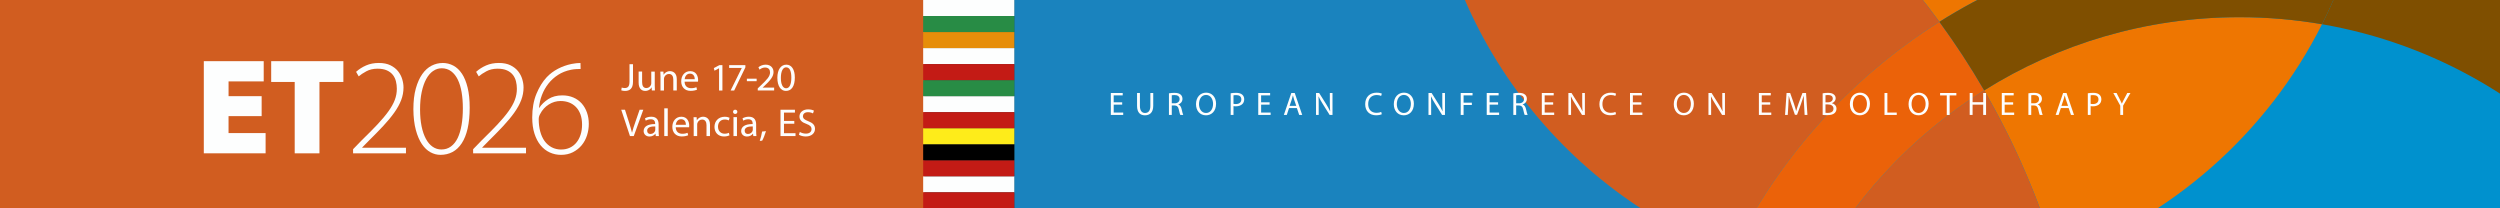 <?xml version="1.0" encoding="UTF-8"?> <svg xmlns="http://www.w3.org/2000/svg" xmlns:xlink="http://www.w3.org/1999/xlink" id="Ebene_1" data-name="Ebene 1" width="1200" height="100" viewBox="0 0 1200 100"><rect x="0" y="0" width="1200" height="100" fill="#333333" stroke="none"/><defs><style> .cls-1 { fill: #0091ce; } .cls-2 { clip-path: url(#clippath-6); } .cls-3 { clip-path: url(#clippath-7); } .cls-4 { clip-path: url(#clippath-15); } .cls-5 { clip-path: url(#clippath-4); } .cls-6 { clip-path: url(#clippath-9); } .cls-7 { clip-path: url(#clippath-10); } .cls-8 { clip-path: url(#clippath-11); } .cls-9 { fill: none; } .cls-10 { fill: #7f4f00; } .cls-11 { opacity: .4; } .cls-11, .cls-12 { isolation: isolate; } .cls-13 { clip-path: url(#clippath-1); } .cls-14 { fill: #ee7601; } .cls-15 { clip-path: url(#clippath-5); } .cls-16 { clip-path: url(#clippath-8); } .cls-17 { fill: #288c45; } .cls-18 { clip-path: url(#clippath-3); } .cls-19 { clip-path: url(#clippath-12); } .cls-20 { clip-path: url(#clippath-14); } .cls-21 { fill: #feec1a; } .cls-22 { fill: #d15d20; } .cls-23 { fill: #c31b15; } .cls-24 { fill: #416ea4; } .cls-25 { clip-path: url(#clippath-2); } .cls-26 { clip-path: url(#clippath-13); } .cls-27 { fill: #eb6209; } .cls-28 { clip-path: url(#clippath); } .cls-29 { fill: #fdfefe; } .cls-30 { fill: #e68e0a; } </style><clipPath id="clippath"><rect class="cls-9" y="-700" width="595" height="311.23"></rect></clipPath><clipPath id="clippath-1"><rect class="cls-9" y="-700" width="595" height="311.23"></rect></clipPath><clipPath id="clippath-2"><rect class="cls-9" x="-256.39" y="-702.63" width="730.51" height="726.05"></rect></clipPath><clipPath id="clippath-3"><rect class="cls-9" x="1.13" y="-300" width="390" height="200"></rect></clipPath><clipPath id="clippath-4"><rect class="cls-9" x="1.13" y="-300" width="390" height="200" rx="10" ry="10"></rect></clipPath><clipPath id="clippath-5"><rect class="cls-9" x="-173" y="-307.12" width="490.97" height="481.97"></rect></clipPath><clipPath id="clippath-6"><rect class="cls-9" x="248.24" y="-233.01" width="287.8" height="349.51"></rect></clipPath><clipPath id="clippath-7"><rect class="cls-9" x="174.05" y="-236.48" width="224.53" height="322.46"></rect></clipPath><clipPath id="clippath-8"><rect class="cls-9" width="1200" height="100"></rect></clipPath><clipPath id="clippath-9"><rect class="cls-9" x="486.88" width="713.12" height="100"></rect></clipPath><clipPath id="clippath-10"><rect class="cls-9" x="256.72" y="-143.7" width="747.51" height="745.78"></rect></clipPath><clipPath id="clippath-11"><rect class="cls-9" x="687.72" y="-318.85" width="452.67" height="442.99"></rect></clipPath><clipPath id="clippath-12"><rect class="cls-9" x="682.78" y="-139.03" width="306.13" height="276.07"></rect></clipPath><clipPath id="clippath-13"><rect class="cls-9" x="919.38" y="-27.11" width="427.89" height="537.4"></rect></clipPath><clipPath id="clippath-14"><rect class="cls-9" x="829.4" y="8.95" width="124.73" height="124.21"></rect></clipPath><clipPath id="clippath-15"><rect class="cls-9" x="802.68" y="-32.57" width="328.36" height="494.85"></rect></clipPath></defs><g class="cls-28"><g class="cls-13"><g class="cls-11"><g class="cls-25"><path class="cls-24" d="M277.55-328.5c0-40.78,9.31-79.39,25.91-113.82-83.11-31.5-142.19-111.83-142.19-205.98,0-15.72,1.66-31.05,4.79-45.83-18.63-2.97-37.72-4.53-57.19-4.53-199.26,0-360.79,161.53-360.79,360.79S-90.4,22.92,108.86,22.92c114.06,0,215.74-52.95,281.86-135.58-68.38-47.36-113.17-126.37-113.17-215.84M469.66-337.87c0-35.69-5.21-70.16-14.86-102.72-22.93,8.09-47.6,12.51-73.31,12.51-13.89,0-27.48-1.3-40.66-3.76-16.08,30.93-25.18,66.07-25.18,103.34,0,76.73,38.54,144.45,97.3,184.9,35.9-56.08,56.72-122.74,56.72-194.27"></path></g></g></g></g><g class="cls-18"><g class="cls-5"><g class="cls-11"><g class="cls-15"><path class="cls-24" d="M183.05-56.49c0-26.73,6.1-52.04,16.98-74.61-54.47-20.65-93.2-73.31-93.2-135.01,0-10.3,1.09-20.35,3.14-30.04-12.21-1.94-24.73-2.97-37.48-2.97-130.61,0-236.49,105.88-236.49,236.49S-58.12,173.85,72.49,173.85c74.76,0,141.41-34.7,184.75-88.87C212.42,53.94,183.05,2.15,183.05-56.49M308.98-62.64c0-23.4-3.41-45.99-9.74-67.33-15.03,5.31-31.2,8.2-48.05,8.2-9.11,0-18.01-.85-26.65-2.47-10.54,20.27-16.51,43.31-16.51,67.74,0,50.29,25.26,94.68,63.78,121.19,23.53-36.76,37.18-80.45,37.18-127.33"></path></g></g><g class="cls-12"><g class="cls-2"><path class="cls-10" d="M527.03-56.49c0-83.16-59.02-152.53-137.45-168.52-2.43,8.21-5.58,16.12-9.36,23.65,69.2,11.94,121.85,72.25,121.85,144.87,0,81.2-65.83,147.02-147.02,147.02-30.9,0-59.58-9.54-83.24-25.83-4.5,7.03-9.37,13.79-14.56,20.28,27.77,19.23,61.47,30.51,97.81,30.51,94.99,0,171.99-77,171.99-171.99"></path></g></g><g class="cls-12"><g class="cls-3"><path class="cls-10" d="M200.04-131.1c-10.88,22.57-16.98,47.87-16.98,74.61,0,58.65,29.36,110.43,74.18,141.47,5.2-6.49,10.07-13.26,14.56-20.28-38.52-26.51-63.78-70.9-63.78-121.19,0-24.43,5.96-47.47,16.51-67.74-8.45-1.58-16.63-3.89-24.49-6.87M389.59-225.01c-11.16-2.27-22.71-3.47-34.54-3.47-33.66,0-65.06,9.68-91.57,26.39,4.91,6.71,9.47,13.68,13.66,20.9,22.59-14.14,49.29-22.33,77.91-22.33,8.58,0,16.99.74,25.18,2.15,3.79-7.53,6.93-15.44,9.37-23.65"></path></g></g></g></g><g class="cls-16"><rect class="cls-22" width="443.75" height="100"></rect><rect class="cls-1" x="486.88" width="713.12" height="100"></rect><g class="cls-6"><g class="cls-11"><g class="cls-7"><path class="cls-24" d="M804.41,239.53c0-42.05,9.59-81.87,26.71-117.37-85.69-32.48-146.62-115.32-146.62-212.4,0-16.21,1.71-32.01,4.94-47.26-19.21-3.06-38.9-4.67-58.97-4.67-205.47,0-372.03,166.56-372.03,372.03s166.56,372.03,372.03,372.03c117.61,0,222.46-54.59,290.63-139.8-70.51-48.84-116.7-130.3-116.7-222.56M1002.5,229.87c0-36.8-5.37-72.35-15.32-105.92-23.65,8.35-49.09,12.9-75.59,12.9-14.33,0-28.34-1.34-41.93-3.88-16.59,31.89-25.97,68.13-25.97,106.56,0,79.12,39.74,148.95,100.33,190.65,37.02-57.82,58.48-126.56,58.48-200.32"></path></g></g><g class="cls-12"><g class="cls-8"><path class="cls-14" d="M1074.97,8.24c-45.02,0-87.03,12.88-122.57,35.13,14.6,25.14,26.34,52.14,34.77,80.58,55.57-19.61,101.21-60.23,127.4-112.32-12.87-2.22-26.1-3.39-39.61-3.39M1138.67-90.23c0-125.41-101.67-227.08-227.08-227.08-109.21,0-200.39,77.09-222.14,179.82,98.91,15.75,184.81,70.5,241.47,147.97,41.72-26.29,91.11-41.52,144.06-41.52,18.61,0,36.79,1.88,54.34,5.46,6.08-20.49,9.35-42.19,9.35-64.66"></path></g></g><g class="cls-12"><g class="cls-19"><path class="cls-22" d="M869.65,132.97c13.59,2.54,27.6,3.88,41.93,3.88,26.51,0,51.94-4.56,75.59-12.9-8.43-28.43-20.18-55.43-34.77-80.58-34.96,21.89-63.64,52.85-82.75,89.6M930.92,10.48c-56.67-77.48-142.56-132.22-241.47-147.97-3.23,15.25-4.94,31.05-4.94,47.26,0,97.08,60.92,179.92,146.62,212.4,22.15-45.95,56.92-84.66,99.79-111.68"></path></g></g><g class="cls-12"><g class="cls-26"><path class="cls-10" d="M1345.54,239.53c0-130.82-92.84-239.95-216.23-265.1-3.83,12.92-8.78,25.36-14.73,37.21,108.87,18.79,191.69,113.67,191.69,227.9,0,127.74-103.55,231.29-231.29,231.29-48.62,0-93.72-15.01-130.96-40.64-7.08,11.06-14.74,21.69-22.91,31.91,43.69,30.26,96.7,48.01,153.87,48.01,149.43,0,270.57-121.14,270.57-270.57"></path></g></g><g class="cls-12"><g class="cls-20"><path class="cls-27" d="M831.12,122.16c12.37,4.69,25.24,8.33,38.53,10.81,19.11-36.75,47.8-67.71,82.75-89.6-6.59-11.36-13.77-22.33-21.49-32.89-42.87,27.02-77.64,65.73-99.79,111.68"></path></g></g><g class="cls-12"><g class="cls-4"><path class="cls-10" d="M831.12,122.16c-17.12,35.5-26.71,75.32-26.71,117.37,0,92.26,46.19,173.73,116.7,222.56,8.17-10.21,15.83-20.85,22.91-31.91-60.6-41.7-100.33-111.53-100.33-190.65,0-38.43,9.38-74.67,25.97-106.56-13.29-2.48-26.17-6.12-38.53-10.81M1129.32-25.57c-17.56-3.58-35.73-5.46-54.34-5.46-52.95,0-102.34,15.23-144.06,41.52,7.72,10.56,14.9,21.53,21.49,32.89,35.54-22.25,77.55-35.13,122.57-35.13,13.5,0,26.73,1.17,39.61,3.39,5.96-11.85,10.91-24.29,14.74-37.21"></path></g></g></g><g><path class="cls-29" d="M538.66,50.23h-4.08v3.8h4.56v1.14h-5.94v-10.53h5.7v1.14h-4.33v3.33h4.08v1.12Z"></path><path class="cls-29" d="M547.16,44.64v6.25c0,2.34,1.05,3.34,2.45,3.34,1.55,0,2.56-1.03,2.56-3.34v-6.25h1.38v6.16c0,3.23-1.7,4.55-3.98,4.55-2.16,0-3.78-1.22-3.78-4.5v-6.2h1.38Z"></path><path class="cls-29" d="M561.08,44.8c.69-.14,1.69-.23,2.61-.23,1.45,0,2.41.28,3.06.88.52.45.83,1.17.83,2,0,1.38-.89,2.3-1.98,2.67v.05c.8.28,1.28,1.03,1.55,2.12.34,1.47.59,2.48.8,2.89h-1.41c-.17-.31-.41-1.2-.69-2.52-.31-1.45-.89-2-2.12-2.05h-1.28v4.56h-1.36v-10.38ZM562.44,49.58h1.39c1.45,0,2.38-.8,2.38-2,0-1.36-.98-1.95-2.42-1.95-.66,0-1.11.06-1.34.12v3.83Z"></path><path class="cls-29" d="M578.81,55.34c-2.8,0-4.73-2.16-4.73-5.34,0-3.34,2.06-5.53,4.88-5.53s4.75,2.2,4.75,5.33c0,3.61-2.2,5.55-4.88,5.55h-.02ZM578.89,54.23c2.16,0,3.38-1.98,3.38-4.38,0-2.09-1.09-4.28-3.36-4.28s-3.39,2.11-3.39,4.39,1.22,4.27,3.36,4.27h.02Z"></path><path class="cls-29" d="M590.72,44.78c.66-.12,1.52-.22,2.61-.22,1.34,0,2.33.31,2.95.88.58.5.94,1.27.94,2.19s-.28,1.7-.83,2.25c-.72.77-1.89,1.16-3.22,1.16-.41,0-.78-.02-1.09-.09v4.23h-1.36v-10.39ZM592.08,49.83c.3.08.67.11,1.12.11,1.64,0,2.64-.8,2.64-2.23s-.98-2.06-2.48-2.06c-.59,0-1.05.05-1.28.11v4.08Z"></path><path class="cls-29" d="M609.42,50.23h-4.08v3.8h4.56v1.14h-5.94v-10.53h5.7v1.14h-4.33v3.33h4.08v1.12Z"></path><path class="cls-29" d="M618.75,51.86l-1.09,3.31h-1.41l3.58-10.53h1.64l3.59,10.53h-1.45l-1.12-3.31h-3.73ZM622.2,50.8l-1.05-3.03c-.22-.69-.38-1.31-.53-1.92h-.05c-.14.61-.31,1.27-.52,1.91l-1.03,3.05h3.17Z"></path><path class="cls-29" d="M631.69,55.17v-10.53h1.5l3.36,5.33c.77,1.23,1.39,2.34,1.88,3.42l.05-.02c-.12-1.41-.16-2.69-.16-4.31v-4.42h1.28v10.53h-1.38l-3.34-5.34c-.73-1.17-1.44-2.38-1.95-3.52l-.05.02c.08,1.33.09,2.59.09,4.34v4.5h-1.28Z"></path><path class="cls-29" d="M663.26,54.83c-.48.25-1.5.5-2.78.5-2.97,0-5.19-1.88-5.19-5.33s2.23-5.52,5.5-5.52c1.3,0,2.14.28,2.5.45l-.34,1.12c-.5-.25-1.23-.44-2.11-.44-2.47,0-4.11,1.58-4.11,4.33,0,2.58,1.48,4.22,4.03,4.22.84,0,1.69-.17,2.23-.44l.27,1.09Z"></path><path class="cls-29" d="M673.76,55.34c-2.8,0-4.73-2.16-4.73-5.34,0-3.34,2.06-5.53,4.88-5.53s4.75,2.2,4.75,5.33c0,3.61-2.2,5.55-4.88,5.55h-.02ZM673.84,54.23c2.16,0,3.38-1.98,3.38-4.38,0-2.09-1.09-4.28-3.36-4.28s-3.39,2.11-3.39,4.39,1.22,4.27,3.36,4.27h.02Z"></path><path class="cls-29" d="M685.67,55.17v-10.53h1.5l3.36,5.33c.77,1.23,1.39,2.34,1.88,3.42l.05-.02c-.12-1.41-.16-2.69-.16-4.31v-4.42h1.28v10.53h-1.38l-3.34-5.34c-.73-1.17-1.44-2.38-1.95-3.52l-.05.02c.08,1.33.09,2.59.09,4.34v4.5h-1.28Z"></path><path class="cls-29" d="M701.15,44.64h5.67v1.14h-4.3v3.5h3.97v1.12h-3.97v4.77h-1.38v-10.53Z"></path><path class="cls-29" d="M719.09,50.23h-4.08v3.8h4.56v1.14h-5.94v-10.53h5.7v1.14h-4.33v3.33h4.08v1.12Z"></path><path class="cls-29" d="M726.39,44.8c.69-.14,1.69-.23,2.61-.23,1.45,0,2.41.28,3.06.88.52.45.83,1.17.83,2,0,1.38-.89,2.3-1.98,2.67v.05c.8.28,1.28,1.03,1.55,2.12.34,1.47.59,2.48.8,2.89h-1.41c-.17-.31-.41-1.2-.69-2.52-.31-1.45-.89-2-2.12-2.05h-1.28v4.56h-1.36v-10.38ZM727.75,49.58h1.39c1.45,0,2.38-.8,2.38-2,0-1.36-.98-1.95-2.42-1.95-.66,0-1.11.06-1.34.12v3.83Z"></path><path class="cls-29" d="M745.53,50.23h-4.08v3.8h4.56v1.14h-5.94v-10.53h5.7v1.14h-4.33v3.33h4.08v1.12Z"></path><path class="cls-29" d="M752.83,55.17v-10.53h1.5l3.36,5.33c.77,1.23,1.39,2.34,1.88,3.42l.05-.02c-.12-1.41-.16-2.69-.16-4.31v-4.42h1.28v10.53h-1.38l-3.34-5.34c-.73-1.17-1.44-2.38-1.95-3.52l-.05.02c.08,1.33.09,2.59.09,4.34v4.5h-1.28Z"></path><path class="cls-29" d="M775.69,54.83c-.48.25-1.5.5-2.78.5-2.97,0-5.19-1.88-5.19-5.33s2.23-5.52,5.5-5.52c1.3,0,2.14.28,2.5.45l-.34,1.12c-.5-.25-1.23-.44-2.11-.44-2.47,0-4.11,1.58-4.11,4.33,0,2.58,1.48,4.22,4.03,4.22.84,0,1.69-.17,2.23-.44l.27,1.09Z"></path><path class="cls-29" d="M787.86,50.23h-4.08v3.8h4.56v1.14h-5.94v-10.53h5.7v1.14h-4.33v3.33h4.08v1.12Z"></path><path class="cls-29" d="M808.15,55.34c-2.8,0-4.73-2.16-4.73-5.34,0-3.34,2.06-5.53,4.88-5.53s4.75,2.2,4.75,5.33c0,3.61-2.2,5.55-4.88,5.55h-.02ZM808.23,54.23c2.16,0,3.38-1.98,3.38-4.38,0-2.09-1.09-4.28-3.36-4.28s-3.39,2.11-3.39,4.39,1.22,4.27,3.36,4.27h.02Z"></path><path class="cls-29" d="M820.06,55.17v-10.53h1.5l3.36,5.33c.77,1.23,1.39,2.34,1.88,3.42l.05-.02c-.12-1.41-.16-2.69-.16-4.31v-4.42h1.28v10.53h-1.38l-3.34-5.34c-.73-1.17-1.44-2.38-1.95-3.52l-.05.02c.08,1.33.09,2.59.09,4.34v4.5h-1.28Z"></path><path class="cls-29" d="M849.73,50.23h-4.08v3.8h4.56v1.14h-5.94v-10.53h5.7v1.14h-4.33v3.33h4.08v1.12Z"></path><path class="cls-29" d="M865.97,50.55c-.08-1.45-.17-3.25-.17-4.55h-.03c-.38,1.22-.8,2.56-1.33,4l-1.86,5.11h-1.03l-1.72-5.02c-.5-1.48-.91-2.84-1.2-4.09h-.03c-.03,1.31-.11,3.08-.2,4.66l-.28,4.52h-1.3l.73-10.53h1.73l1.8,5.09c.44,1.3.78,2.47,1.06,3.56h.03c.28-1.06.66-2.23,1.12-3.56l1.88-5.09h1.73l.66,10.53h-1.34l-.25-4.62Z"></path><path class="cls-29" d="M874.87,44.8c.59-.14,1.55-.23,2.48-.23,1.36,0,2.23.23,2.88.77.55.41.89,1.03.89,1.86,0,1.03-.69,1.92-1.78,2.31v.05c1,.23,2.17,1.06,2.17,2.62,0,.91-.36,1.59-.91,2.11-.72.67-1.91.98-3.62.98-.94,0-1.66-.06-2.11-.12v-10.34ZM876.23,49.11h1.23c1.42,0,2.27-.77,2.27-1.78,0-1.22-.92-1.72-2.3-1.72-.62,0-.98.05-1.2.09v3.41ZM876.23,54.14c.28.05.66.06,1.14.06,1.41,0,2.7-.52,2.7-2.05,0-1.42-1.23-2.03-2.72-2.03h-1.12v4.02Z"></path><path class="cls-29" d="M892.67,55.34c-2.8,0-4.73-2.16-4.73-5.34,0-3.34,2.06-5.53,4.88-5.53s4.75,2.2,4.75,5.33c0,3.61-2.2,5.55-4.88,5.55h-.02ZM892.75,54.23c2.16,0,3.38-1.98,3.38-4.38,0-2.09-1.09-4.28-3.36-4.28s-3.39,2.11-3.39,4.39,1.22,4.27,3.36,4.27h.02Z"></path><path class="cls-29" d="M904.56,44.64h1.38v9.39h4.5v1.14h-5.88v-10.53Z"></path><path class="cls-29" d="M920.84,55.34c-2.8,0-4.73-2.16-4.73-5.34,0-3.34,2.06-5.53,4.88-5.53s4.75,2.2,4.75,5.33c0,3.61-2.2,5.55-4.88,5.55h-.02ZM920.92,54.23c2.16,0,3.38-1.98,3.38-4.38,0-2.09-1.09-4.28-3.36-4.28s-3.39,2.11-3.39,4.39,1.22,4.27,3.36,4.27h.02Z"></path><path class="cls-29" d="M934.45,45.8h-3.2v-1.16h7.8v1.16h-3.22v9.38h-1.38v-9.38Z"></path><path class="cls-29" d="M946.84,44.64v4.41h5.09v-4.41h1.38v10.53h-1.38v-4.94h-5.09v4.94h-1.38v-10.53h1.38Z"></path><path class="cls-29" d="M966.32,50.23h-4.08v3.8h4.56v1.14h-5.94v-10.53h5.7v1.14h-4.33v3.33h4.08v1.12Z"></path><path class="cls-29" d="M973.62,44.8c.69-.14,1.69-.23,2.61-.23,1.45,0,2.41.28,3.06.88.52.45.83,1.17.83,2,0,1.38-.89,2.3-1.98,2.67v.05c.8.28,1.28,1.03,1.55,2.12.34,1.47.59,2.48.8,2.89h-1.41c-.17-.31-.41-1.2-.69-2.52-.31-1.45-.89-2-2.12-2.05h-1.28v4.56h-1.36v-10.38ZM974.98,49.58h1.39c1.45,0,2.38-.8,2.38-2,0-1.36-.98-1.95-2.42-1.95-.66,0-1.11.06-1.34.12v3.83Z"></path><path class="cls-29" d="M989.21,51.86l-1.09,3.31h-1.41l3.58-10.53h1.64l3.59,10.53h-1.45l-1.12-3.31h-3.73ZM992.67,50.8l-1.05-3.03c-.22-.69-.38-1.31-.53-1.92h-.05c-.14.61-.31,1.27-.52,1.91l-1.03,3.05h3.17Z"></path><path class="cls-29" d="M1002.15,44.78c.66-.12,1.52-.22,2.61-.22,1.34,0,2.33.31,2.95.88.58.5.94,1.27.94,2.19s-.28,1.7-.83,2.25c-.72.77-1.89,1.16-3.22,1.16-.41,0-.78-.02-1.09-.09v4.23h-1.36v-10.39ZM1003.51,49.83c.3.08.67.11,1.12.11,1.64,0,2.64-.8,2.64-2.23s-.98-2.06-2.48-2.06c-.59,0-1.05.05-1.28.11v4.08Z"></path><path class="cls-29" d="M1017.73,55.17v-4.47l-3.34-6.06h1.56l1.48,2.91c.39.8.72,1.44,1.05,2.17h.03c.28-.69.66-1.38,1.06-2.17l1.52-2.91h1.53l-3.52,6.05v4.48h-1.38Z"></path></g><path class="cls-29" d="M125.58,55.74h-15.88v8.14h17.79v9.71h-29.66V29.36h28.75v9.71h-16.87v7.09h15.88v9.58Z"></path><path class="cls-29" d="M141.46,39.34h-11.29v-9.98h34.65v9.98h-11.48v34.26h-11.88v-34.26Z"></path><g><path class="cls-29" d="M169.48,73.59v-1.97l3.94-4.07c2.97-2.89,5.53-5.47,7.68-7.74,2.14-2.27,3.92-4.39,5.32-6.33,1.4-1.95,2.43-3.78,3.08-5.51.66-1.73.98-3.51.98-5.35,0-1.22-.14-2.42-.43-3.58-.29-1.16-.78-2.19-1.48-3.08-.7-.9-1.65-1.62-2.85-2.17-1.2-.55-2.7-.82-4.5-.82-2.06,0-3.85.42-5.38,1.25-1.53.83-2.76,1.64-3.67,2.43l-1.25-2.17c1.4-1.27,3.01-2.3,4.82-3.08,1.81-.79,3.84-1.18,6.07-1.18s4.1.37,5.61,1.12c1.51.75,2.72,1.7,3.64,2.85.92,1.16,1.59,2.43,2,3.81.42,1.38.62,2.7.62,3.97,0,2.1-.37,4.12-1.12,6.07-.74,1.95-1.84,3.94-3.28,5.97s-3.21,4.17-5.28,6.4c-2.08,2.23-4.45,4.66-7.12,7.28l-3.02,3.08v.13h21v2.69h-25.4Z"></path><path class="cls-29" d="M212.4,30.22c1.88,0,3.62.43,5.22,1.28,1.6.85,2.97,2.16,4.13,3.91,1.16,1.75,2.07,3.98,2.72,6.69.66,2.71.98,5.91.98,9.58s-.33,7.13-.98,9.98-1.6,5.21-2.82,7.09c-1.23,1.88-2.7,3.28-4.43,4.2-1.73.92-3.67,1.38-5.81,1.38-1.66,0-3.26-.42-4.79-1.25-1.53-.83-2.9-2.13-4.1-3.9-1.2-1.77-2.18-4.04-2.92-6.79-.74-2.76-1.14-6.06-1.18-9.91,0-3.89.39-7.24,1.18-10.04.79-2.8,1.83-5.11,3.12-6.92,1.29-1.81,2.78-3.15,4.46-4,1.68-.85,3.42-1.28,5.22-1.28ZM211.94,32.78c-1.44,0-2.8.44-4.07,1.31-1.27.88-2.36,2.16-3.28,3.85-.92,1.69-1.64,3.76-2.17,6.21-.53,2.46-.79,5.26-.79,8.41,0,2.98.24,5.65.72,8.02.48,2.37,1.17,4.38,2.07,6.05.9,1.67,1.98,2.94,3.25,3.81,1.27.88,2.67,1.31,4.2,1.31,1.75,0,3.28-.48,4.59-1.45s2.38-2.31,3.22-4.04c.83-1.73,1.45-3.81,1.87-6.25.42-2.43.62-5.09.62-7.99s-.2-5.38-.59-7.72c-.39-2.34-1.01-4.37-1.84-6.08-.83-1.71-1.89-3.05-3.18-4.01-1.29-.96-2.83-1.45-4.63-1.45Z"></path><path class="cls-29" d="M227.1,73.59v-1.97l3.94-4.07c2.97-2.89,5.53-5.47,7.68-7.74,2.14-2.27,3.92-4.39,5.32-6.33,1.4-1.95,2.43-3.78,3.08-5.51.66-1.73.98-3.51.98-5.35,0-1.22-.14-2.42-.43-3.58-.29-1.16-.78-2.19-1.48-3.08-.7-.9-1.65-1.62-2.85-2.17-1.2-.55-2.7-.82-4.5-.82-2.06,0-3.85.42-5.38,1.25-1.53.83-2.76,1.64-3.67,2.43l-1.25-2.17c1.4-1.27,3.01-2.3,4.82-3.08,1.81-.79,3.84-1.18,6.07-1.18s4.1.37,5.61,1.12c1.51.75,2.72,1.7,3.64,2.85.92,1.16,1.59,2.43,2,3.81.42,1.38.62,2.7.62,3.97,0,2.1-.37,4.12-1.12,6.07-.74,1.95-1.84,3.94-3.28,5.97s-3.21,4.17-5.28,6.4c-2.08,2.23-4.45,4.66-7.12,7.28l-3.02,3.08v.13h21v2.69h-25.4Z"></path><path class="cls-29" d="M278.68,33.1c-.61,0-1.32.02-2.13.07-.81.04-1.65.15-2.53.33-2.32.48-4.38,1.3-6.17,2.46-1.79,1.16-3.34,2.56-4.63,4.2-1.29,1.64-2.32,3.46-3.08,5.45-.77,1.99-1.24,4.04-1.41,6.14h.13c1.01-1.57,2.44-2.96,4.3-4.17,1.86-1.2,4.1-1.8,6.73-1.8,1.97,0,3.74.34,5.32,1.02,1.58.68,2.91,1.63,4,2.85,1.09,1.23,1.94,2.68,2.53,4.36.59,1.68.89,3.51.89,5.48,0,1.84-.28,3.65-.85,5.45-.57,1.79-1.42,3.38-2.56,4.76-1.14,1.38-2.54,2.49-4.2,3.35-1.66.85-3.57,1.28-5.71,1.28-1.93,0-3.73-.38-5.41-1.15-1.68-.76-3.15-1.9-4.4-3.41-1.25-1.51-2.23-3.38-2.95-5.61-.72-2.23-1.08-4.81-1.08-7.74,0-4.33.67-8.12,2-11.35,1.33-3.24,2.99-5.91,4.95-8.01,1.53-1.62,3.32-2.96,5.38-4.04,2.06-1.07,4.24-1.85,6.56-2.33.83-.17,1.61-.29,2.33-.36.72-.07,1.37-.1,1.94-.1l.07,2.89ZM269.49,71.76c1.44,0,2.78-.29,4-.85,1.22-.57,2.27-1.38,3.15-2.44.87-1.05,1.55-2.31,2.03-3.78.48-1.47.72-3.1.72-4.9s-.26-3.53-.79-4.93c-.52-1.4-1.25-2.58-2.17-3.52-.92-.94-2-1.66-3.25-2.14s-2.61-.72-4.1-.72c-2.01,0-3.9.56-5.68,1.68-1.77,1.12-3.14,2.62-4.1,4.51-.22.35-.39.74-.52,1.15-.13.42-.2.87-.2,1.35,0,2.15.24,4.12.72,5.92.48,1.8,1.18,3.33,2.1,4.61.92,1.27,2.06,2.27,3.41,2.99,1.36.72,2.91,1.09,4.66,1.09Z"></path></g><g><path class="cls-29" d="M302.17,30.8h1.67v8.46c0,3.36-1.67,4.39-3.87,4.39-.63,0-1.37-.13-1.77-.3l.23-1.33c.34.13.83.24,1.4.24,1.48,0,2.33-.66,2.33-3.13v-8.33Z"></path><path class="cls-29" d="M314.28,40.94c0,.96.02,1.78.08,2.49h-1.48l-.09-1.48h-.04c-.42.73-1.4,1.69-3.04,1.69-1.44,0-3.17-.81-3.17-3.98v-5.31h1.67v5.01c0,1.73.55,2.91,2.05,2.91,1.12,0,1.9-.77,2.2-1.52.1-.22.15-.53.15-.84v-5.55h1.67v6.58Z"></path><path class="cls-29" d="M317.04,36.82c0-.96-.02-1.71-.08-2.46h1.48l.09,1.48h.04c.46-.84,1.52-1.69,3.04-1.69,1.27,0,3.25.75,3.25,3.86v5.42h-1.67v-5.23c0-1.46-.55-2.7-2.13-2.7-1.08,0-1.94.77-2.24,1.69-.08.21-.11.51-.11.77v5.48h-1.67v-6.62Z"></path><path class="cls-29" d="M328.6,39.2c.04,2.21,1.46,3.13,3.13,3.13,1.2,0,1.94-.21,2.54-.47l.3,1.18c-.59.26-1.61.58-3.07.58-2.81,0-4.52-1.86-4.52-4.58s1.65-4.89,4.33-4.89c3,0,3.78,2.61,3.78,4.28,0,.34-.02.58-.06.77h-6.43ZM333.48,38.02c.02-1.05-.44-2.68-2.3-2.68-1.71,0-2.43,1.54-2.56,2.68h4.86Z"></path><path class="cls-29" d="M345.15,32.79h-.04l-2.15,1.14-.32-1.26,2.7-1.42h1.42v12.19h-1.61v-10.65Z"></path><path class="cls-29" d="M357.78,31.25v1.09l-5.37,11.1h-1.71l5.33-10.78v-.04h-6.04v-1.37h7.78Z"></path><path class="cls-29" d="M363.19,37.77v1.2h-4.69v-1.2h4.69Z"></path><path class="cls-29" d="M363.72,43.44v-1.01l1.31-1.26c3.15-2.96,4.59-4.54,4.59-6.38,0-1.24-.59-2.38-2.43-2.38-1.12,0-2.05.56-2.62,1.03l-.53-1.16c.84-.69,2.07-1.24,3.49-1.24,2.64,0,3.76,1.8,3.76,3.54,0,2.25-1.65,4.07-4.25,6.54l-.97.9v.04h5.52v1.37h-7.88Z"></path><path class="cls-29" d="M377.23,43.64c-2.41,0-4.06-2.23-4.1-6.26,0-4.11,1.8-6.34,4.31-6.34s4.08,2.29,4.08,6.17c0,4.14-1.58,6.43-4.27,6.43h-.02ZM377.33,42.37c1.69,0,2.51-1.97,2.51-5.08s-.76-4.97-2.51-4.97c-1.52,0-2.51,1.91-2.51,4.97-.04,3.17.95,5.08,2.49,5.08h.02Z"></path></g><g><path class="cls-29" d="M302.38,65.32l-4.19-12.64h1.8l1.99,6.23c.53,1.71,1.01,3.26,1.37,4.73h.04c.36-1.46.87-3.06,1.46-4.71l2.16-6.25h1.77l-4.57,12.64h-1.82Z"></path><path class="cls-29" d="M316.15,63.14c0,.79.04,1.56.13,2.18h-1.5l-.15-1.14h-.06c-.49.71-1.5,1.35-2.81,1.35-1.86,0-2.81-1.29-2.81-2.61,0-2.19,1.97-3.39,5.52-3.38v-.19c0-.75-.21-2.12-2.09-2.1-.87,0-1.77.24-2.41.67l-.38-1.11c.76-.47,1.88-.79,3.04-.79,2.83,0,3.51,1.89,3.51,3.71v3.39ZM314.52,60.69c-1.82-.04-3.89.28-3.89,2.04,0,1.09.72,1.58,1.56,1.58,1.21,0,1.99-.75,2.26-1.52.06-.17.08-.36.08-.53v-1.58Z"></path><path class="cls-29" d="M318.85,52h1.67v13.31h-1.67v-13.31Z"></path><path class="cls-29" d="M324.35,61.08c.04,2.21,1.46,3.13,3.13,3.13,1.2,0,1.94-.21,2.54-.47l.3,1.18c-.59.26-1.61.58-3.08.58-2.81,0-4.52-1.86-4.52-4.58s1.65-4.89,4.33-4.89c3,0,3.78,2.61,3.78,4.28,0,.34-.02.58-.06.77h-6.43ZM329.23,59.9c.02-1.05-.44-2.68-2.3-2.68-1.71,0-2.43,1.54-2.56,2.68h4.86Z"></path><path class="cls-29" d="M332.98,58.7c0-.96-.02-1.71-.08-2.46h1.48l.09,1.48h.04c.46-.84,1.52-1.69,3.04-1.69,1.27,0,3.25.75,3.25,3.86v5.42h-1.67v-5.23c0-1.46-.55-2.7-2.13-2.7-1.08,0-1.94.77-2.24,1.69-.08.21-.11.51-.11.77v5.48h-1.67v-6.62Z"></path><path class="cls-29" d="M350.16,64.98c-.44.21-1.4.53-2.64.53-2.77,0-4.57-1.86-4.57-4.63s1.94-4.84,4.94-4.84c.99,0,1.86.24,2.32.49l-.38,1.26c-.4-.21-1.02-.43-1.94-.43-2.11,0-3.25,1.56-3.25,3.43,0,2.1,1.37,3.39,3.19,3.39.95,0,1.58-.23,2.05-.43l.28,1.24Z"></path><path class="cls-29" d="M352.87,54.7c-.61,0-1.01-.47-1.01-1.01,0-.58.42-1.03,1.04-1.03s1.03.45,1.03,1.03c0,.54-.4,1.01-1.04,1.01h-.02ZM352.07,65.32v-9.08h1.67v9.08h-1.67Z"></path><path class="cls-29" d="M362.96,63.14c0,.79.04,1.56.13,2.18h-1.5l-.15-1.14h-.06c-.49.71-1.5,1.35-2.81,1.35-1.86,0-2.81-1.29-2.81-2.61,0-2.19,1.97-3.39,5.52-3.38v-.19c0-.75-.21-2.12-2.09-2.1-.87,0-1.77.24-2.41.67l-.38-1.11c.76-.47,1.88-.79,3.04-.79,2.83,0,3.51,1.89,3.51,3.71v3.39ZM361.33,60.69c-1.82-.04-3.89.28-3.89,2.04,0,1.09.72,1.58,1.56,1.58,1.21,0,1.99-.75,2.26-1.52.06-.17.08-.36.08-.53v-1.58Z"></path><path class="cls-29" d="M364.67,67.64c.42-1.12.93-3.13,1.14-4.5l1.86-.19c-.46,1.59-1.29,3.68-1.82,4.56l-1.18.13Z"></path><path class="cls-29" d="M381.26,59.39h-4.95v4.56h5.54v1.37h-7.21v-12.64h6.93v1.37h-5.26v3.99h4.95v1.35Z"></path><path class="cls-29" d="M383.91,63.33c.74.45,1.8.81,2.94.81,1.69,0,2.68-.86,2.68-2.14,0-1.18-.68-1.88-2.41-2.51-2.09-.71-3.38-1.8-3.38-3.56,0-1.97,1.65-3.43,4.14-3.43,1.29,0,2.26.3,2.81.6l-.46,1.35c-.4-.24-1.25-.6-2.41-.6-1.75,0-2.41,1.03-2.41,1.89,0,1.16.78,1.74,2.54,2.42,2.16.84,3.25,1.86,3.25,3.71s-1.44,3.64-4.46,3.64c-1.23,0-2.58-.38-3.26-.83l.44-1.35Z"></path></g><rect class="cls-29" x="443.12" y="84.62" width="43.75" height="7.69"></rect><rect class="cls-23" x="443.12" y="76.92" width="43.75" height="7.69"></rect><rect x="443.12" y="69.23" width="43.75" height="7.69"></rect><rect class="cls-21" x="443.12" y="61.54" width="43.75" height="7.69"></rect><rect class="cls-29" x="443.12" y="46.15" width="43.75" height="7.69"></rect><rect class="cls-17" x="443.12" y="38.46" width="43.75" height="7.69"></rect><rect class="cls-29" x="443.12" y="23.08" width="43.75" height="7.69"></rect><rect class="cls-30" x="443.12" y="15.39" width="43.75" height="7.69"></rect><rect class="cls-23" x="443.13" y="92.31" width="43.75" height="7.69"></rect><rect class="cls-23" x="443.12" y="53.85" width="43.75" height="7.69"></rect><rect class="cls-23" x="443.12" y="30.77" width="43.75" height="7.69"></rect><rect class="cls-29" x="443.12" width="43.75" height="7.69"></rect><rect class="cls-17" x="443.12" y="7.69" width="43.75" height="7.69"></rect></g></svg> 